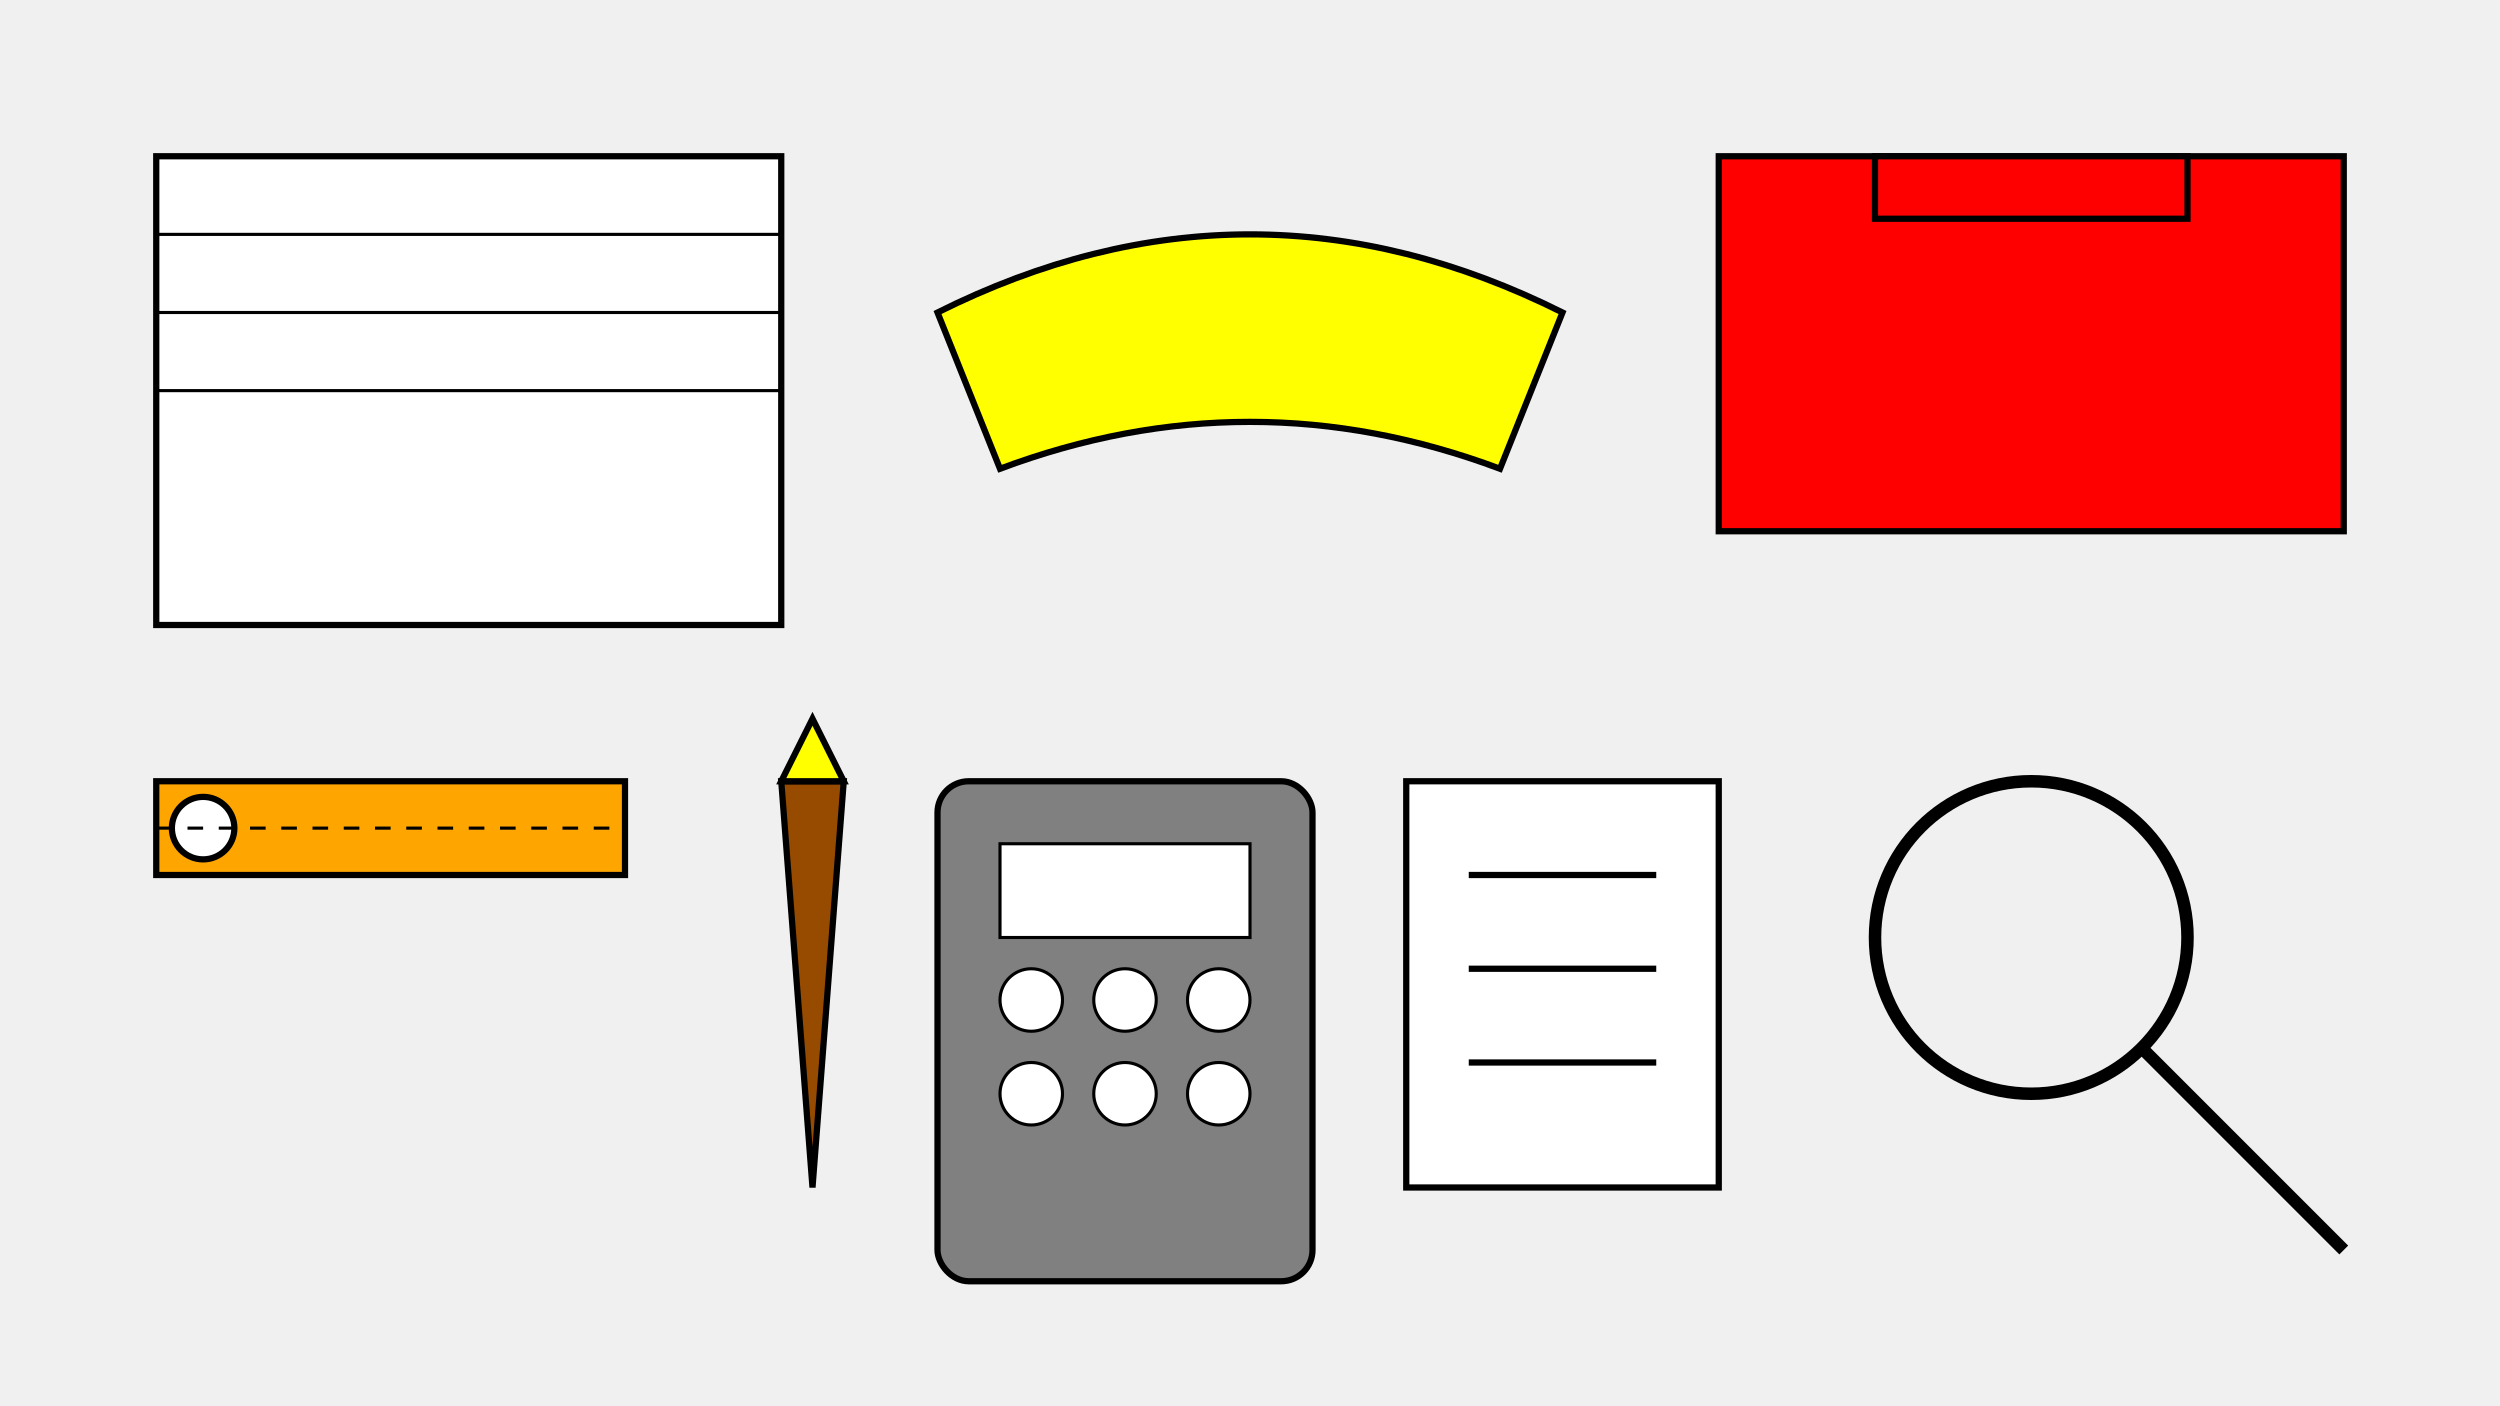 <svg width="800" height="450" viewBox="0 0 800 450" xmlns="http://www.w3.org/2000/svg">
  <!-- 背景 -->
  <rect width="800" height="450" fill="#f0f0f0"/>
  
  <!-- 建筑图纸 -->
  <rect x="50" y="50" width="200" height="150" fill="#ffffff" stroke="#000000" stroke-width="2"/>
  <line x1="50" y1="75" x2="250" y2="75" stroke="#000000" stroke-width="1"/>
  <line x1="50" y1="100" x2="250" y2="100" stroke="#000000" stroke-width="1"/>
  <line x1="50" y1="125" x2="250" y2="125" stroke="#000000" stroke-width="1"/>
  
  <!-- 施工帽 -->
  <path d="M300 100 Q400 50 500 100 L480 150 Q400 120 320 150 Z" fill="#ffff00" stroke="#000000" stroke-width="2"/>
  
  <!-- 工具箱 -->
  <rect x="550" y="50" width="200" height="120" fill="#ff0000" stroke="#000000" stroke-width="2"/>
  <rect x="600" y="50" width="100" height="20" fill="#ff0000" stroke="#000000" stroke-width="2"/>
  
  <!-- 卷尺 -->
  <rect x="50" y="250" width="150" height="30" fill="#ffa500" stroke="#000000" stroke-width="2"/>
  <circle cx="65" cy="265" r="10" fill="#ffffff" stroke="#000000" stroke-width="2"/>
  <line x1="50" y1="265" x2="200" y2="265" stroke="#000000" stroke-width="1" stroke-dasharray="5,5"/>
  
  <!-- 铅笔 -->
  <polygon points="250,250 270,250 260,380" fill="#964b00" stroke="#000000" stroke-width="2"/>
  <polygon points="250,250 270,250 260,230" fill="#ffff00" stroke="#000000" stroke-width="2"/>
  
  <!-- 计算器 -->
  <rect x="300" y="250" width="120" height="160" rx="10" ry="10" fill="#808080" stroke="#000000" stroke-width="2"/>
  <rect x="320" y="270" width="80" height="30" fill="#ffffff" stroke="#000000" stroke-width="1"/>
  <circle cx="330" cy="320" r="10" fill="#ffffff" stroke="#000000" stroke-width="1"/>
  <circle cx="360" cy="320" r="10" fill="#ffffff" stroke="#000000" stroke-width="1"/>
  <circle cx="390" cy="320" r="10" fill="#ffffff" stroke="#000000" stroke-width="1"/>
  <circle cx="330" cy="350" r="10" fill="#ffffff" stroke="#000000" stroke-width="1"/>
  <circle cx="360" cy="350" r="10" fill="#ffffff" stroke="#000000" stroke-width="1"/>
  <circle cx="390" cy="350" r="10" fill="#ffffff" stroke="#000000" stroke-width="1"/>
  
  <!-- 文档图标 -->
  <rect x="450" y="250" width="100" height="130" fill="#ffffff" stroke="#000000" stroke-width="2"/>
  <line x1="470" y1="280" x2="530" y2="280" stroke="#000000" stroke-width="2"/>
  <line x1="470" y1="310" x2="530" y2="310" stroke="#000000" stroke-width="2"/>
  <line x1="470" y1="340" x2="530" y2="340" stroke="#000000" stroke-width="2"/>
  
  <!-- 放大镜 -->
  <circle cx="650" cy="300" r="50" fill="none" stroke="#000000" stroke-width="4"/>
  <line x1="685" y1="335" x2="750" y2="400" stroke="#000000" stroke-width="4"/>
</svg>